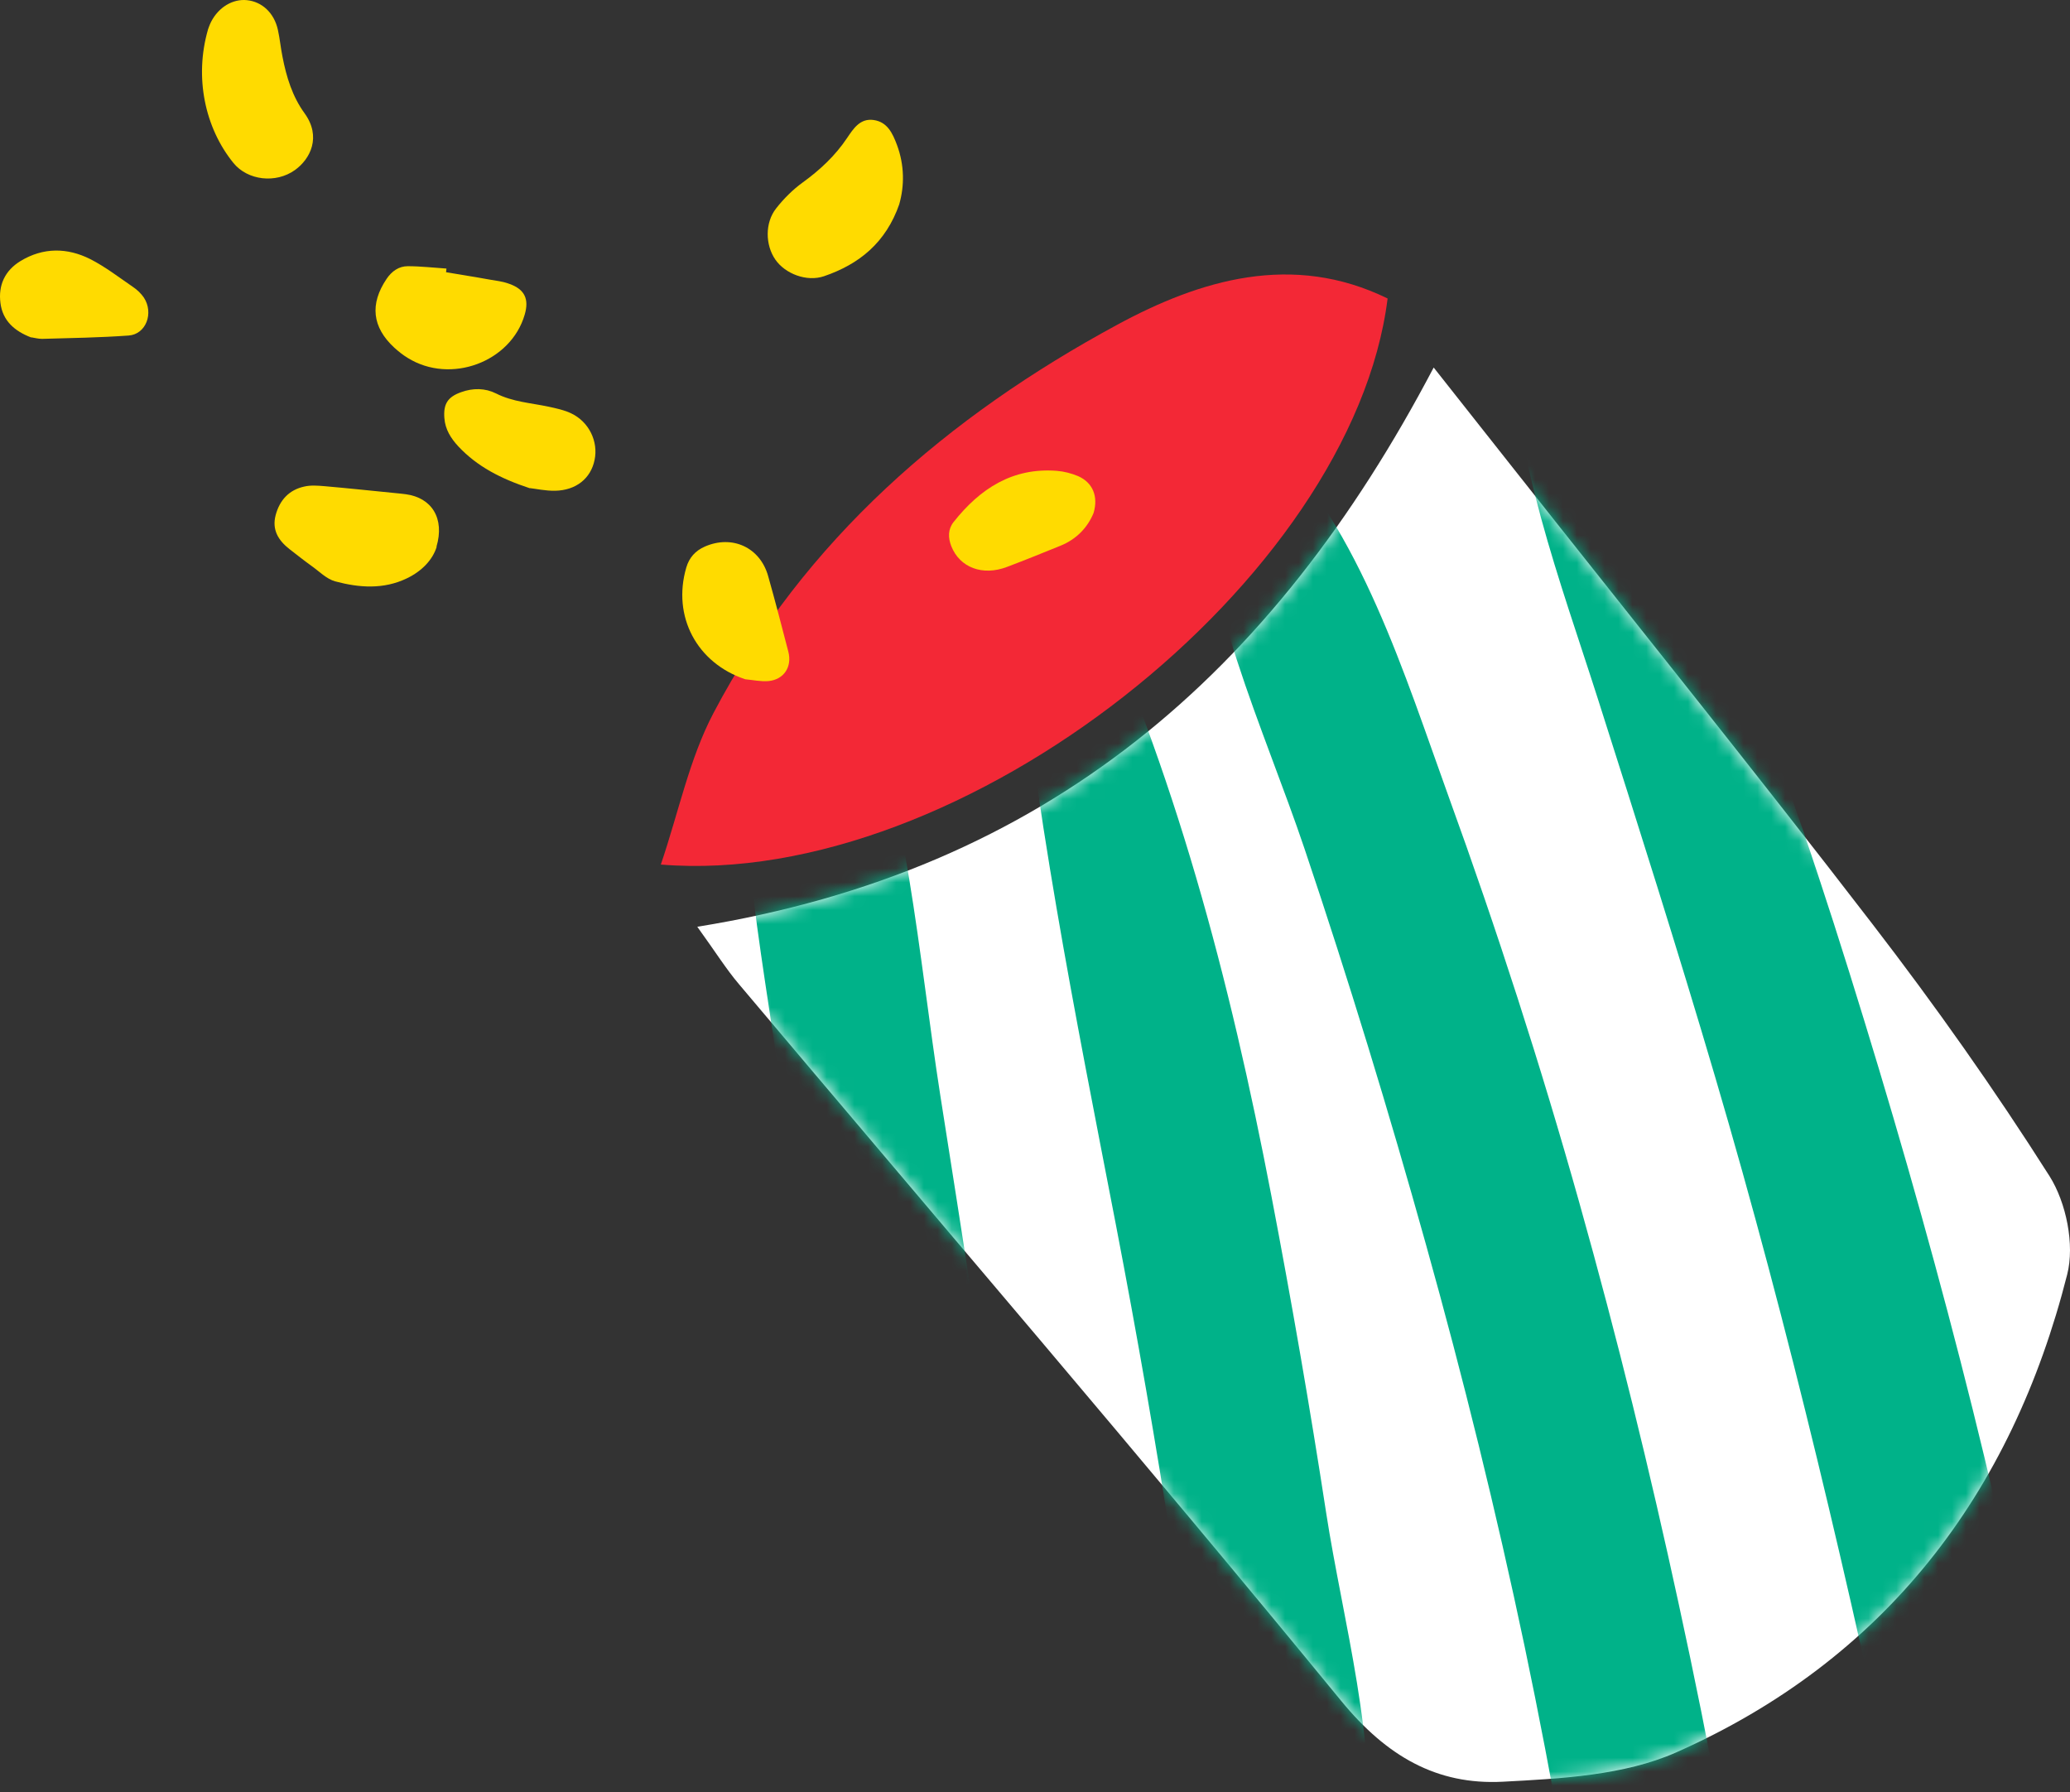 <svg width="149" height="129" viewBox="0 0 149 129" fill="none" xmlns="http://www.w3.org/2000/svg">
<rect x="0" y="0" width="149" height="129" fill="#333333" stroke="none"/>
<path d="M50.182 66.702C75.322 62.664 91.634 48.486 103.197 26.452C105.472 29.338 107.165 31.472 108.858 33.617C117.515 44.578 126.283 55.46 134.8 66.532C139.298 72.373 143.577 78.425 147.525 84.647C148.727 86.551 149.348 89.577 148.797 91.731C144.799 107.523 135.691 119.466 120.642 126.129C116.894 127.783 112.375 128.013 108.177 128.234C103.407 128.484 99.8 126.39 96.554 122.432C82.316 105.058 67.667 88.004 53.188 70.83C52.276 69.758 51.525 68.546 50.192 66.702H50.182Z" fill="white"/>
<mask id="mask0_1597_328" style="mask-type:luminance" maskUnits="userSpaceOnUse" x="50" y="26" width="99" height="103">
<path d="M50.182 66.702C75.322 62.664 91.634 48.486 103.197 26.452C105.472 29.338 107.165 31.472 108.858 33.617C117.515 44.578 126.283 55.46 134.8 66.532C139.298 72.373 143.577 78.425 147.525 84.647C148.727 86.551 149.348 89.577 148.797 91.731C144.799 107.523 135.691 119.466 120.642 126.129C116.894 127.783 112.375 128.013 108.177 128.234C103.407 128.484 99.8 126.39 96.554 122.432C82.316 105.058 67.667 88.004 53.188 70.83C52.276 69.758 51.525 68.546 50.192 66.702H50.182Z" fill="white"/>
</mask>
<g mask="url(#mask0_1597_328)">
<path d="M57.577 51.672C57.617 50.821 57.657 49.969 57.697 49.107C60.593 69.257 63.478 89.397 66.374 109.547" fill="white"/>
<path d="M61.575 48.045C65.302 57.514 66.114 68.776 67.677 78.796C69.24 88.816 70.994 99.297 71.996 109.557C72.607 115.819 62.136 117.272 60.954 111.05C59.03 100.92 57.798 90.54 56.475 80.309C55.153 70.079 52.768 59.248 53.679 49.118C54.1 44.498 59.902 43.787 61.575 48.045Z" fill="#00B289"/>
<path d="M75.603 42.394C83.648 72.253 89.48 102.693 93.057 133.404C92.857 133.174 92.656 132.953 92.456 132.723" fill="white"/>
<path d="M77.877 41.062C84.57 55.41 88.538 70.54 91.514 86.061C92.967 93.656 94.29 101.271 95.462 108.906C96.634 116.541 99.259 125.749 98.297 133.404C97.476 139.967 88.187 140.318 87.807 133.404L87.767 132.723C87.586 129.456 90.893 127.683 93.698 128.204L94.45 128.344L87.997 134.797C85.412 127.913 85.572 119.236 84.45 111.942C83.228 103.986 81.845 96.05 80.322 88.145C77.386 72.945 74.32 57.825 72.977 42.394C72.757 39.839 76.795 38.737 77.887 41.062H77.877Z" fill="#00B289"/>
<path d="M89.28 33.537C104.3 69.648 114.85 107.623 120.602 146.3C120.411 145.649 120.221 144.997 120.031 144.346" fill="white"/>
<path d="M91.294 31.523C97.907 38.005 101.173 48.777 104.259 57.294C107.756 66.933 110.902 76.672 113.678 86.551C116.453 96.431 118.738 105.759 120.842 115.469C121.964 120.629 123.006 125.789 123.958 130.979C124.91 136.17 126.343 141.27 126.133 146.31C125.802 154.345 113.297 152.712 115.261 144.837C115.401 144.276 115.542 143.714 115.682 143.153C116.524 139.767 120.822 138.895 123.217 141.169C123.648 141.58 124.078 141.991 124.519 142.402L115.271 147.783C113.648 143.203 113.407 137.943 112.566 133.164C111.724 128.384 110.772 123.394 109.75 118.525C107.706 108.805 105.321 99.156 102.646 89.587C99.981 80.028 97.075 70.52 93.909 61.111C91.023 52.534 86.324 42.725 86.434 33.547C86.464 31.062 89.53 29.789 91.314 31.523H91.294Z" fill="#00B289"/>
<path d="M110.612 23.968C124.76 58.586 135.481 94.608 142.575 131.32Z" fill="white"/>
<path d="M111.874 22.705C117.786 28.757 121.383 37.905 124.539 45.65C128.237 54.718 131.343 64.157 134.208 73.515C139.88 92.002 144.689 110.769 148.086 129.806C149.358 136.941 138.607 140.107 137.074 132.842C133.136 114.236 128.828 95.719 123.447 77.473C120.762 68.355 117.886 59.307 115 50.249C112.365 41.993 108.828 32.694 108.838 23.967C108.838 22.434 110.802 21.593 111.884 22.705H111.874Z" fill="#00B289"/>
</g>
<path d="M99.881 21.483C97.356 41.703 69.27 64.017 47.567 62.224C48.86 58.416 49.621 54.619 51.355 51.322C57.918 38.837 68.238 29.96 80.412 23.377C86.364 20.151 93.027 18.127 99.881 21.483Z" fill="#F32836"/>
<path d="M14.963 2.145C14.992 2.075 15.073 1.804 15.203 1.554C15.744 0.512 16.756 -0.089 17.768 0.011C18.86 0.121 19.732 0.923 20.002 2.145C20.143 2.776 20.203 3.438 20.333 4.079C20.614 5.532 21.044 6.945 21.926 8.157C23.149 9.85 22.337 11.443 21.235 12.235C19.852 13.227 17.828 12.986 16.806 11.734C14.732 9.179 13.991 5.552 14.963 2.155V2.145Z" fill="#FFDB00"/>
<path d="M64.741 14.67C63.769 17.476 61.835 19.019 59.31 19.881C58.068 20.302 56.525 19.71 55.813 18.688C55.082 17.636 55.052 16.033 55.864 15.001C56.414 14.3 57.066 13.648 57.787 13.127C59.03 12.226 60.122 11.204 60.974 9.931C61.434 9.25 61.915 8.498 62.887 8.638C63.879 8.779 64.25 9.6 64.561 10.422C65.112 11.895 65.102 13.388 64.731 14.69L64.741 14.67Z" fill="#FFDB00"/>
<path d="M31.435 39.349C31.144 40.29 30.373 41.102 29.291 41.623C27.607 42.435 25.854 42.304 24.131 41.843C23.499 41.673 22.968 41.112 22.397 40.711C21.866 40.33 21.355 39.92 20.834 39.519C20.042 38.898 19.561 38.136 19.842 37.074C20.133 35.992 20.804 35.26 21.896 35.02C22.357 34.91 22.868 34.95 23.349 34.99C25.062 35.14 26.766 35.321 28.479 35.491C28.72 35.511 28.97 35.541 29.211 35.571C31.074 35.822 32.026 37.304 31.415 39.358L31.435 39.349Z" fill="#FFDB00"/>
<path d="M32.096 19.59C33.138 19.77 34.191 19.93 35.233 20.121C35.714 20.201 36.215 20.261 36.665 20.431C37.768 20.822 38.098 21.523 37.768 22.646C36.776 26.062 32.437 27.675 29.351 25.762C29 25.551 28.68 25.291 28.379 25.02C26.786 23.547 26.605 21.884 27.828 20.07C28.199 19.519 28.71 19.159 29.351 19.159C30.283 19.159 31.205 19.269 32.136 19.329C32.126 19.419 32.116 19.509 32.106 19.6L32.096 19.59Z" fill="#FFDB00"/>
<path d="M53.639 48.887C50.162 47.725 48.369 44.368 49.401 40.842C49.611 40.13 50.052 39.639 50.733 39.339C52.697 38.477 54.711 39.389 55.292 41.463C55.803 43.266 56.274 45.09 56.745 46.904C57.026 47.986 56.435 48.907 55.322 49.018C54.771 49.068 54.19 48.938 53.629 48.887H53.639Z" fill="#FFDB00"/>
<path d="M38.139 35.141C36.044 34.449 34.351 33.577 32.998 32.135C32.457 31.553 32.047 30.912 31.986 30.09C31.906 29.078 32.227 28.567 33.189 28.227C34.041 27.916 34.922 27.926 35.704 28.317C36.906 28.928 38.209 28.998 39.481 29.269C40.032 29.389 40.614 29.509 41.114 29.75C42.397 30.361 43.078 31.774 42.798 33.106C42.527 34.429 41.475 35.291 39.952 35.321C39.271 35.331 38.58 35.181 38.139 35.13V35.141Z" fill="#FFDB00"/>
<path d="M2.247 24.289C1.035 23.828 0.193 23.077 0.033 21.814C-0.137 20.532 0.354 19.47 1.476 18.788C3.109 17.796 4.842 17.816 6.496 18.648C7.578 19.199 8.56 19.96 9.572 20.652C9.872 20.852 10.153 21.123 10.353 21.413C11.085 22.526 10.514 24.059 9.261 24.149C7.187 24.299 5.103 24.329 3.029 24.389C2.748 24.389 2.468 24.309 2.257 24.279L2.247 24.289Z" fill="#FFDB00"/>
<path d="M78.719 36.914C78.298 37.946 77.506 38.798 76.354 39.269C75.071 39.79 73.789 40.311 72.486 40.802C70.733 41.473 69.089 40.852 68.478 39.319C68.238 38.707 68.228 38.096 68.638 37.575C70.532 35.18 72.877 33.637 76.073 33.888C76.594 33.928 77.125 34.068 77.606 34.269C78.648 34.73 79.069 35.712 78.719 36.914Z" fill="#FFDB00"/>
</svg>
